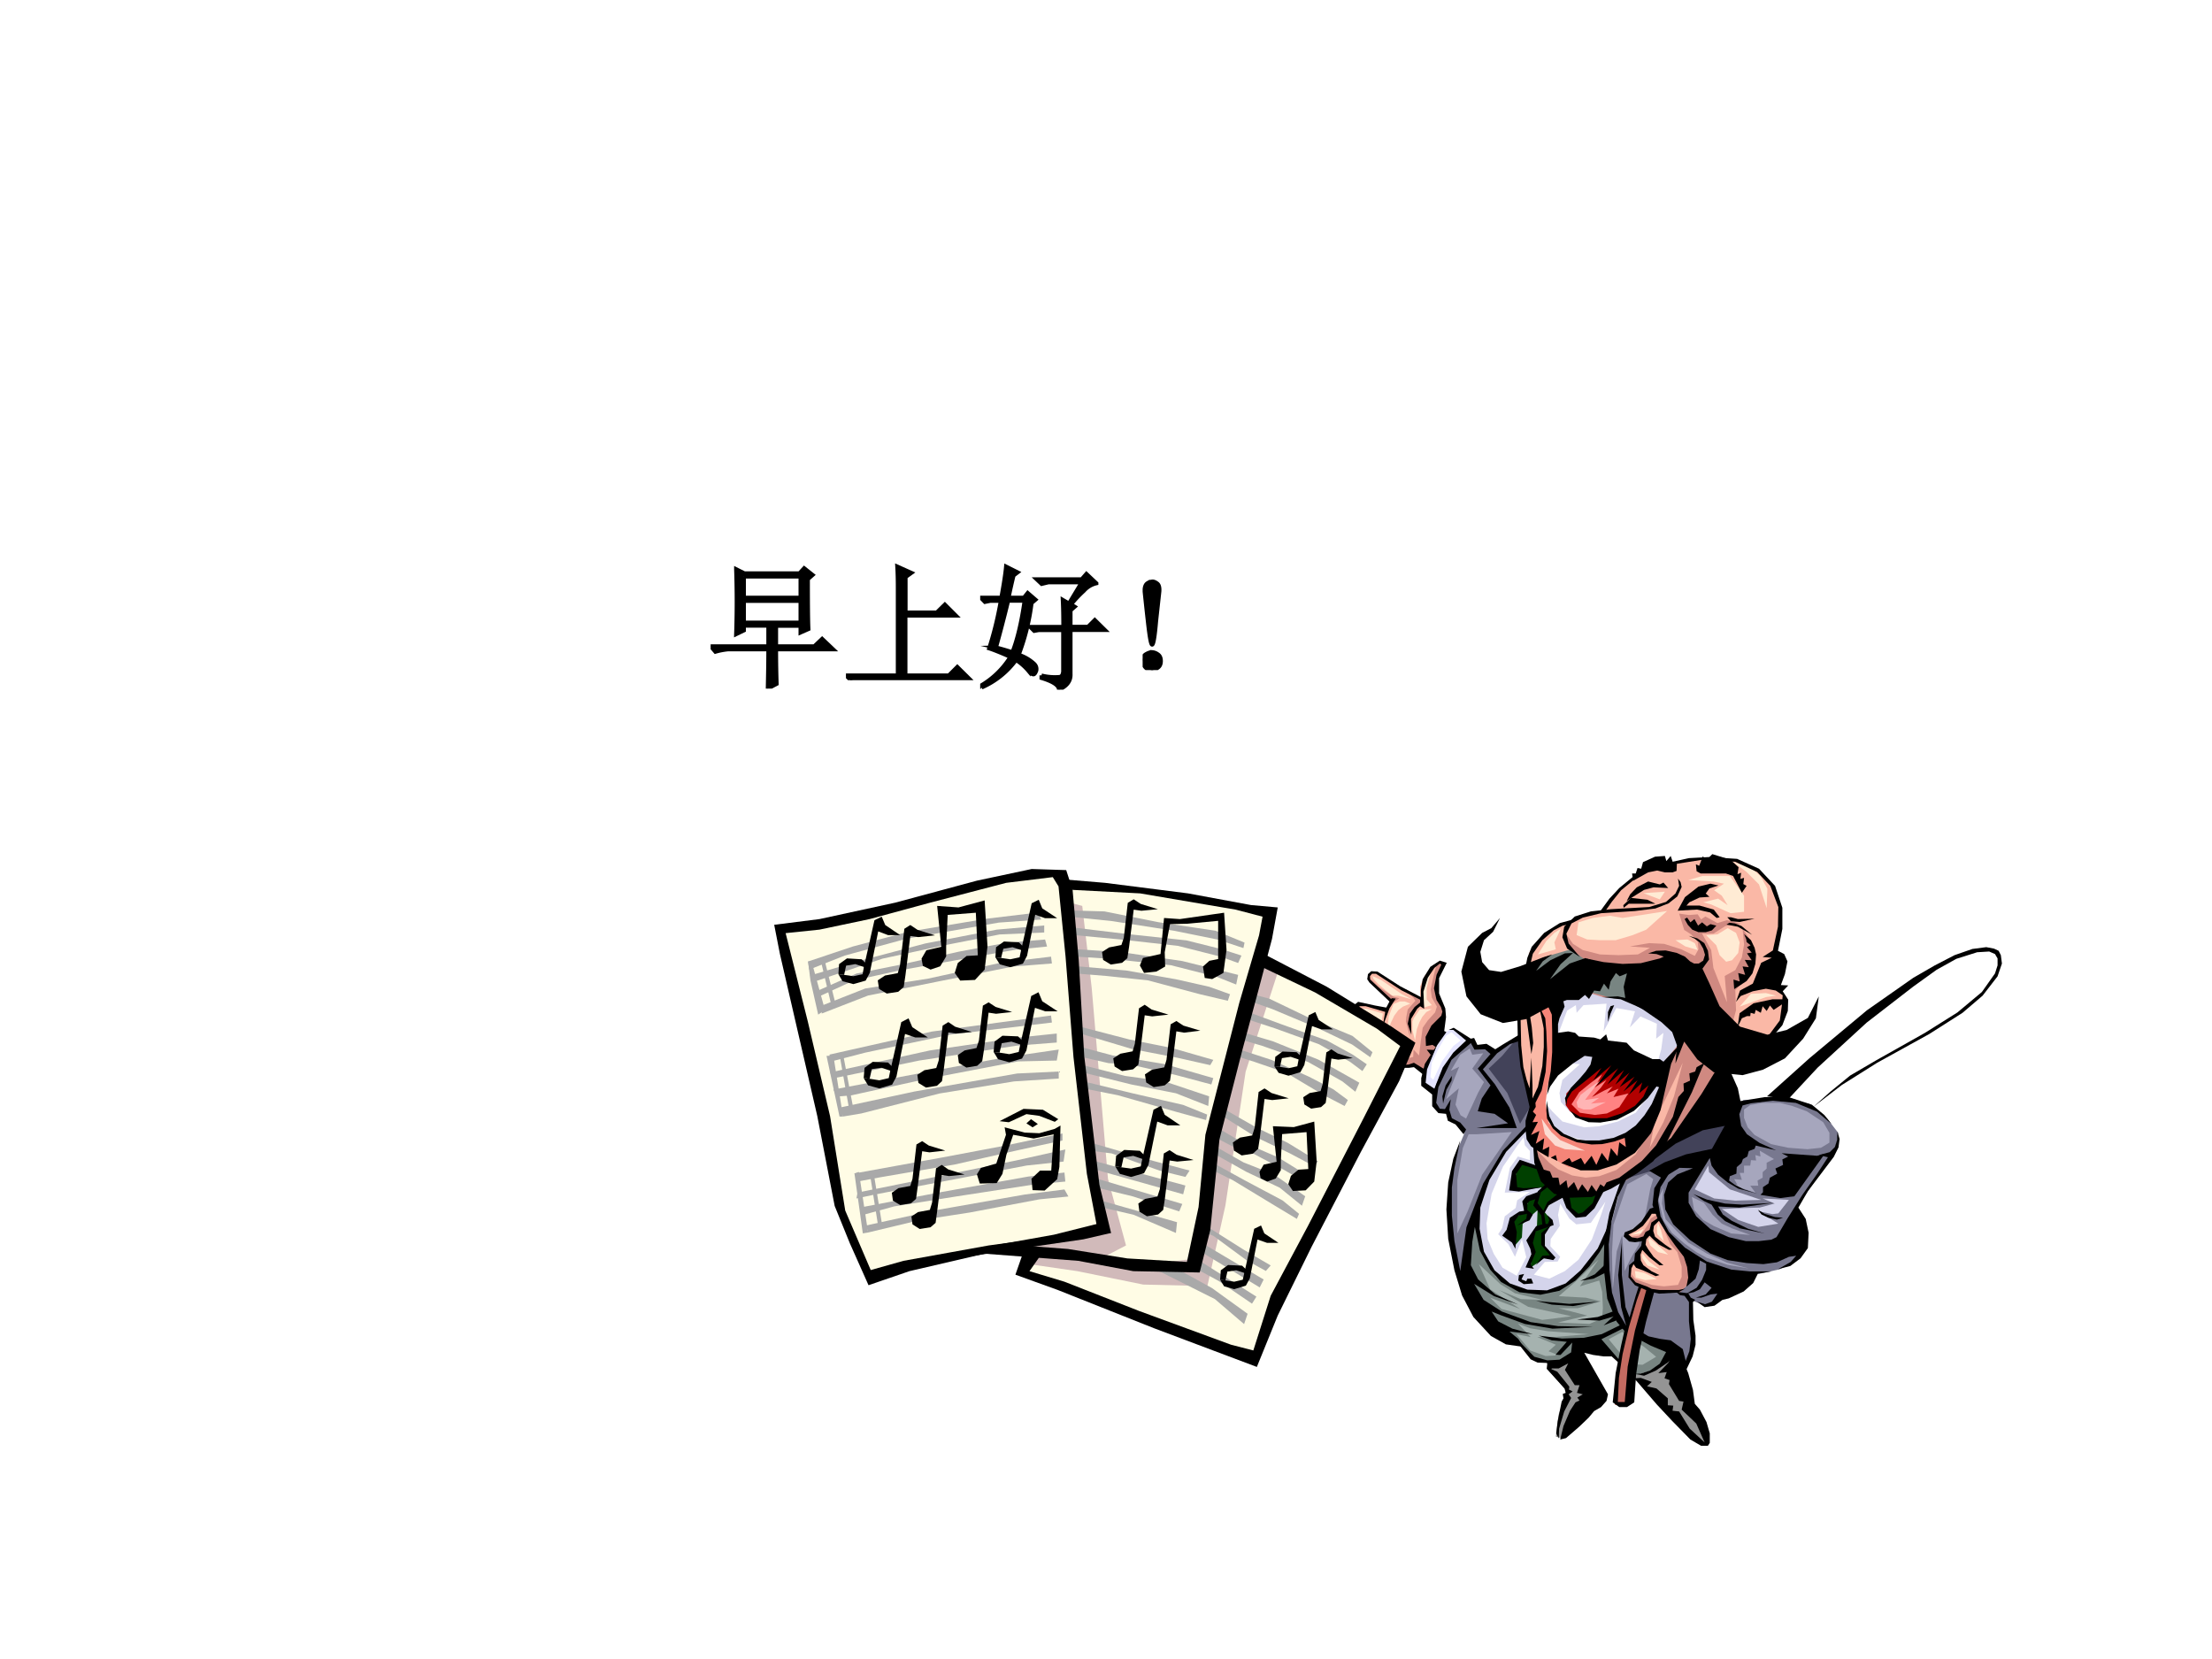<svg xmlns="http://www.w3.org/2000/svg" xmlns:xlink="http://www.w3.org/1999/xlink" width="960" height="720" viewBox="0 0 720 540"><rect x="0" y="0" width="720" height="540" fill="#333333" stroke="none"/><g data-name="Artifact"><clipPath id="a"><path fill-rule="evenodd" d="M0 540h720V0H0Z"/></clipPath><g clip-path="url(#a)"><path fill="#fff" fill-rule="evenodd" d="M0 540h720V0H0Z"/></g></g><g data-name="P"><clipPath id="b"><path fill-rule="evenodd" d="M438 473.52h216.12V276H438Z"/></clipPath><g clip-path="url(#b)"><clipPath id="c"><path fill-rule="evenodd" d="M438 473.52h216.121V276H438Z"/></clipPath><g fill-rule="evenodd" clip-path="url(#c)"><path fill="#e5e5ff" d="m472.934 334.65-2.85 1.54-2.374 3.678-1.78 3.448-1.9 3.558-.356 6.057 3.205 2.849 2.85-7.237 2.136-3.688 2.97-3.088 3.443-2.729-5.344-4.388Z"/><path fill="#eaeaea" d="m510.691 363.376 4.987 3.798-9.143 13.301-3.562-2.375 1.07-5.459 3.68-7.006 2.968-2.26Z"/><path fill="#fff" d="m508.317 366.114 2.374-.48-.238 2.49h3.325l-3.562 2.738-4.274 6.05-.713-3.681-1.662.951 1.781-5.11 2.969-2.958Z"/><path fill="#949494" d="m531.232 448.623 2.967 1.662 17.696 18.52 3.2 1.663-.47-3.443-11.05-26.238-3.799 4.63-4.389 1.781h-3.919l-.236 1.425ZM503.804 445.655l6.293 7.36-2.73 7.243-.95 7.36 1.662.476 5.462-6.412 4.511-9.38-6.768-9.734-7.48 3.087Z"/><path fill="#788582" d="m480.414 396.384 1.663 9.498 3.68 7.005 6.056 5.342 8.786 2.968 6.055-2.255 18.047-19.59 4.63 30.512 14.845 9.26-.83 3.207-5.11 3.561-7.004 2.018-9.736-9.972-8.193 2.612-7.836 3.918-1.425-.95-4.63-.95-5.58-6.292-7.125-4.869-10.448-14.84 2.019-12.94 2.136-7.243Z"/><path fill="#78788f" d="m528.382 431.764-4.038-8.31-1.424-10.33.475-11.398 2.018-9.022 2.969-8.786 19.233-16.384 14.128-5.578 10.689 22.2-8.669 35.735-5.7 4.512-3.319.475-3.92-1.544-.12 7.718.12 7.836-2.729 5.342-2.97-5.342-11.044-4.156-5.7-2.968Z"/><path fill="#a6a6bd" d="m529.688 385.462-4.512 13.178-.475 9.023.237 12.228 1.306-12.584 1.782-5.343.83 11.754 2.02-4.275 2.611-4.392 2.375-11.16 1.306-7.005.949-3.087-2.255-1.662-6.174 3.325Z"/><path fill="#78788f" d="m478.753 338.568-6.888 6.167-4.392 8.196-.594 6.297.95 2.129 3.562.48.119 2.368 3.918 2.38 1.306 2.138-1.9 4.508-3.087 11.875-.356 13.178 3.918 18.52 5.7 7.837-3.562-13.06 2.492-15.434 4.156-12.703 6.412-10.213 6.648-6.057 1.307-7.356-3.088-11.635-1.068-10.444-4.749 2.608-3.205 1.9-2.97-2.02-2.849.36-1.78-2.019Z"/><path fill="#d4d4eb" d="m496.562 367.414-5.462 5.817-3.68 5.226-4.393 7.835-2.732 9.024.832 6.055 2.137 7.598 3.68 6.53 4.394 3.087 4.036 1.662 3.8.475 3.68-.12 3.444-.593 4.036-1.899 4.75-4.275 4.393-5.342 4.511-8.43 4.038-15.67-10.33 4.629-10.448-1.78-5.7-6.53-1.068-6.53-3.918-6.77Z"/><path fill="#fab8a6" d="m548.805 406.832-4.75-4.393-3.329-4.63-2.13-4.275-2.022 2.137-1.9 2.85-5.817 2.968.95 1.188 2.611 1.187 2.969-.95-.475 2.493-1.78 3.087-.476 2.494-1.662.711-.237 2.73.711 2.85 4.869 1.9.712 1.188 9.027-.238 2.49-1.187 2.139-3.087-.48-6.055-1.42-2.968ZM467.829 336.67l2.138-7.837-2.613-6.297v-3.798l3.087-5.107-1.187-.47-2.73.95-2.85 3.558-1.425 3.448v3.438l-3.68-2.019-3.92-1.659-5.816-3.918-1.782-.71-1.543.83-.119 1.66 7.124 6.646-.594 2.019-.83 1.19-8.193-2.02-1.544.95-.356 1.779 1.662 1.78-.712 1.069-.594 1.669 1.781 2.019 4.868 3.078-3.324 1.31-3.087.12-.831.59v1.069l1.187.83 7.836 1.069 3.325 2.498 1.78.47 5.225-.12 3.324 1.67 2.018-3.329 2.494-6.057-.119-2.369Z"/><path fill="#78788f" d="m544.646 379.881-5.1 6.055-1.19 4.156 1.42 7.005 3.8 5.817 7.369 6.055 7.479 3.68 8.779 2.019h5.349l6.77-1.543 4.508-2.375 3.8-6.055-3.56-10.448 12.819-18.995 1.19-4.16.24-2.369-3.57-4.628-5.93-4.867-7.248-1.43h-9.019l-5.11.24-2.369 4.628-10.689 13.297-9.738 3.918Z"/><path fill="#fab8a6" d="M497.63 314.35v-4.157l4.393-5.817 4.63-2.969 5.106-1.899 3.206-1.899 6.768-.6 3.205-5.457 6.056-5.467 5.343-3.079 9.259-2.138 5.579-1.31h5.35l8.068.48 7.48 3.438 3.679 4.158 2.85 3.918 1.07 7.956-1.78 10.925-.47 9.735 3.909 4.148-.71 7.006-3.92 6.527-14.838 7.726-13.538 21.719-8.779 8.67-5.822 4.63-11.753 7.123-5.818.95-7.243-.237-5.58-3.443-3.443-6.768v-4.63l-2.019-2.257-.238-5.338.832-7.486-2.494-8.306-1.662-10.094v-10.445l3.324-15.312Z"/><path fill="#ffebd4" d="m518.408 298.788-4.63 1.43-.594 4.158 3.443 1.419 4.156.24h5.105l5.58-1.66 4.394-1.778 6.764-6.057-14.482 2.248-4.156-.71-5.58.71ZM549.275 305.795l-3.92.24 3.21 2.019 4.04 1.19-.95-2.26-2.38-1.19ZM562.343 302.117l2.73 1.539 1.18 3.088-.47 3.449-2.02 2.368-1.9.48-2.14-2.139-1.07-3.208-3.319-3.318 3.68-.24 3.33-2.02ZM549.515 286.445l4.63-1.31h8.908l4.63 6.417v5.227l-4.39.47-6.299-2.848-2.61-.71 4.87-1.19 3.09 2.14-1.9-3.089-2.5-1.779 3.21-2.139-3.45-.71-8.189-.48ZM534.912 290.723l7.004-.48-1.66 2.499-5.344-2.02ZM568.393 283.716l4.159 4.158 2.49 7.716.24-6.297-2.26-4.158-3.08-2.608-5.939-2.02 4.39 3.21ZM574.802 323.246l-4.86.24-3.69 4.158 8.55-3.089 3.33-.47-3.33-.839Z"/><path fill="#fff" d="m507.367 327.884-1.188 4.867.95 5.098 34.547 9.265 5.11-6.057v-5.107l-18.642-10.915-11.991-2.019-7.006 1.07-1.78 3.798Z"/><path fill="#d4d4eb" d="m507.604 335.48 2.493-6.527 2.85-1.789.237 2.499 2.256-2.499 7.48-.47-.95 9.026 4.156-7.606 6.055 1.07-1.662 5.226 3.443-3.558 5.344 2.369-.24 4.868 2.38-1.9-.72 5.348-1.18 4.268 2.37 1.07 5.34-7.007-6.29-8.546-7.835-5.577-14.96-2.499-6.174-.71-4.63 1.43-1.425 9.015 1.425 3.918.237-1.42Z"/><path fill="#fff" d="m510.572 343.906-6.055 7.366-1.78 7.006 1.542 7.477 6.293 4.627 7.836 1.55 7.243-1.07 5.817-2.139 6.889-7.246 2.85-10.445-4.158 4.278-4.63 4.867-5.58 3.439-7.48 1.189-7.837-2.609-2.138-3.688 2.138-3.438 7.124-6.767 2.375-7.006-10.449-.71v3.319Z"/><path fill="#d4d4eb" d="m505.229 361.717 3.325 3.328 7.124 1.899 4.868-.36 6.055-1.54 5.817-2.848 8.548-11.524-2.02 10.805-8.427 7.486-10.448 2.968-4.156-.6-8.786-2.608-3.087-4.158-.713-5.107 1.9 2.259Z"/><path fill="#d4d4eb" d="m507.842 348.543 3.205-2.379 3.206.24-5.7 5.098-.95 4.278.476 2.968 3.443 3.678-2.138-4.148 2.85-4.397 9.737-9.256-5.344-2.858-6.055 1.669-2.73 5.107Z"/><path fill="#f58578" d="m500.837 328.114 1.424 4.158.593 12.463-1.78 9.855-3.206 5.817-.475 6.887 2.256 4.867 4.63 4.277 6.293 3.443 5.818.713 5.106-.95 6.53-2.968 5.105-5.104 4.75-7.716-11.755 7.006-7.48.95-5.343-.48-4.986-2.37-4.275-3.447-.95-6.527.712-6.057 1.9-7.006 1.188-9.975-1.9-11.155-4.155 3.319Z"/><path fill="#fcdbd2" d="m501.786 364.095 1.068 5.098 3.325 3.688 3.205 1.183 6.53.475-8.072-3.447-2.85-2.609-3.206-4.388Z"/><path fill="#b20000" d="m520.783 346.404-7.48 5.817-3.444 3.679-.237 3.798 1.425 2.019 2.494 1.659 4.511 1.429h5.936l4.513-2.139 3.917-2.728 3.919-3.799 2.02-5.697-16.624-6.536-.95 2.498Z"/><path fill="#ff8282" d="m517.814 352.451-3.8 3.089-2.492 3.918 2.73 2.738 4.87.71 3.917-.48 4.037-2.019 2.968-4.507-4.868 1.189 1.662-2.729-3.8 1.54 1.9-2.26-2.967 1.43-3.8 2.019 2.85-2.969 1.899-2.618-4.037 2.618 2.613-4.397-3.682 2.728Z"/><path fill="#ffb5b5" d="m517.102 354.36-2.612 2.01-1.306 2.378.357 1.66 1.899.719h2.374l4.869-2.379-4.869.48 2.732-1.9-4.631.71 2.256-2.968 2.612-3.328-3.68 2.618Z"/><path fill="#d08981" d="m509.86 304.136 2.137 3.088 3.206 2.02 5.58 1.418 6.055.24 6.293-.24 3.918-2.138-6.53-.47 6.293-1.07 4.864.24 5.58 1.78 4.399 2.138 1.19-2.139-.24-2.488-2.14-2.38-2.26-1.429-1.66-5.337 3.21.47 2.85-.23 1.07 1.66 1.42-.95 3.919 2.139 3.09-.95 4.629 1.19-5.11.71-3.919 2.488h-3.68l2.97 5.347.71 5.817 4.4 11.155-.71-8.546 3.439-1.9 2.14-4.157.71-4.148-.48-5.227 2.97 4.507.24 6.417-2.26 5.817-3.32 3.319.24 6.536-1.55 5.697-3.8 12.344-8.068 15.082-9.259 9.975-8.434 7.238 7.484-13.894 3.44-8.426 2.85-10.924-8.67 18.17 3.33-19.36 5.81-7.116-14.957-12.114-11.516-.95-7.243-2.258 4.393-6.997-7.124-5.817-1.9-2.968v-2.38Z"/><path fill="#ffebd4" d="m505.942 303.656-2.613 2.619-2.73 4.387 5.818-1.659-.475-2.259 2.137-4.507-2.137 1.419Z"/><path fill="#788582" d="m495.493 315.06 7.6-3.678 8.191-2.379 5.58 4.038 14.842 1.31-.238 10.684h-6.055l-9.498-2.499-12.586.71-13.654-3.318 5.818-4.868Z"/><path fill="#d4d4eb" d="m551.655 387.124 6.289 2.968 6.889.712 8.429-.237-10.209-3.443-6.769-5.58-.24-2.137-4.39 7.717Z"/><path fill="#d4d4eb" d="m560.444 393.534 5.339 3.563 6.529 2.256 6.53-1.069-6.53-4.037 4.63.95 1.9-.237 3.439-4.393-8.54-.475 3.91 1.662-4.859 1.306-7.719.238-4.63.236Z"/><path fill="#a6a6bd" d="m563.763 385.7 7.6 2.492-1.66-2.256h2.609l-.24-1.662 1.67-.95v-1.78l1.3-1.188v-1.899l2.38-1.187-4.63-2.73.23 1.898-1.66-.475.24 1.781-1.66-.118-.24 1.78h-2.02v2.375h-1.43l.72 2.256-2.499-.238 1.07 1.9h-1.78ZM571.122 369.433l5.35 2.968 5.579 1.189 6.289.474 4.39-.474 2.739-1.659v-3.208l-2.02-3.448-5.35-3.558-4.868-1.78-3.91-.949h-5.58l-4.039.71-2.02 1.429v2.729l1.19 3.088 2.25 2.489ZM550.705 389.616l3.92 1.9 2.849 3.919 2.97 2.85 3.32 1.542 5.938 2.137-6.179-.475-5.579-2.374-3.56-2.018-2.97-3.325-.71-4.156ZM539.776 390.092l1.67 7.242 2.73 3.918 4.03 3.443 3.919 2.85 3.45 1.898 6.768 2.256 6.88 1.188-7.12-1.9-6.529-2.968-6.059-3.562-3.68-3.68-3.679-3.918-1.19-5.105.48-5.105-1.67 3.443Z"/><path fill="#d08981" d="m499.412 373.59 1.9 8.903 3.917 3.918 5.818 1.781 5.817.713 4.157-.95 8.548-3.918 6.53-5.818 2.847-14.603-6.528 12.11-6.292 5.105-5.58 2.019-4.393.475-4.394-.713-4.63-2.018-2.85-2.137-4.867-4.867Z"/><path fill="#ffebd4" d="m465.573 316.96-1.188 4.627v3.678l1.663 1.9-2.374.719-.831-3.089v-4.158l1.068-2.728 2.137-2.849-.475 1.9ZM446.695 317.669l2.85 1.31 4.155 2.848 2.613 1.779 3.205 1.66-4.393-1.18h-2.018l-2.138-1.79-2.374-2.018-1.544-1.66-.356-.95ZM462.13 328.593l-1.9 2.729-.475 1.19v2.848l.832 3.328.593-3.688.83-2.249.95-1.779 1.307-1.549 1.781-.95-3.918.12ZM443.014 328.234l2.019.12 2.73.83 2.375.719-.594 3.198-1.186-1.779-2.257-1.42-3.087-1.668ZM443.49 332.871l2.018.35 3.206 1.31 1.424 2.258-2.018-.6-3.087-1.309-2.019-.95.475-1.059ZM442.658 341.417l3.68-.95 2.613-1.07-.118 1.54.118 1.19-1.544-.36-2.612.12-1.662.12-.475-.59ZM453.58 326.814l-1.542 4.038-.713 6.767 1.307-4.518 1.187-2.489 1.306-1.779 1.544-1.19 2.374-.949-1.78-.71H455.6l-2.02.83Z"/><path fill="#d08981" d="m442.896 342.366 4.986.12h1.425l.237-2.618 1.544 2.848 2.612 1.79H458.212l1.781-.48.119-2.37 1.78 1.9.594-4.758.594-4.268 1.662-2.378 2.375-2.61.593-1.898-1.662-2.969-.356-2.608.593-2.849.95-3.918.594-1.67.713-.469 1.543.47-2.256 4.748v4.757l2.019 5.457-.713 3.439-.95 7.246-1.78 3.328-1.782 3.439-1.068 2.258-3.206-1.429-5.58.12-4.869-2.729-6.886-1.189-.118-.71Z"/><path fill="#d08981" d="m441.946 327.884.712 1.419 2.968 1.67 3.207 2.608-4.156-1.31-2.375-.12v1.55l1.9 1.539 6.411 3.448-2.255.35-3.563-2.139-3.205-2.369-.594-1.549.831-1.18.594-.719-1.544-1.779v-1.54l1.306-.949 1.544.12-1.781.95ZM446.101 317.08v1.538l2.732 2.61 4.748 3.207 1.9.48-2.493 1.78-2.138 3.797 1.663-4.507-4.868-4.868-2.375-2.499v-1.189l.831-.35ZM457.974 322.896l2.02 1.78.711 1.069-2.493 2.848-.475 2.49-.119 1.428 1.306 4.988-.119-6.057 1.425-2.849 2.969-1.659-.356-2.019-4.869-2.019Z"/><path fill="#ffebd4" d="m532.181 413.718 2.968.594 4.157 2.018-3.8.356-3.088-.83-.237-2.138ZM534.556 409.443l1.662 2.494 4.038 1.306-3.444-2.612-2.256-2.73v1.542ZM536.574 403.745l.594 1.662 2.488 2.137 3.33.831-3.09-2.85-3.084-2.611-.238.831ZM539.306 399.708l.12 2.018 2.13 2.256-.95-3.68-.95-2.256-.35 1.662ZM535.031 399.946l-4.155 2.018 3.205-.475.95-1.543Z"/><path fill="#d08981" d="m541.556 400.064 2.14 4.987 2.26 2.493 1.42 4.749v3.324l-1.18 2.612-4.64.476-3.913-.476-3.087-1.068-2.257-.831-1.305-1.662.119-2.73-1.07 3.68 2.138 2.611 2.85.713 2.85 1.425 9.024.237 2.49-2.493 1.55-5.343-3.21-6.411-6.179-6.293ZM530.519 402.677l2.968-.475 1.662-1.662 1.425-2.256.713-1.662 2.14-1.306.23 1.306-2.014 3.68-2.137 2.969-2.85.355-2.018-.119-.12-.83Z"/><path fill="#a6a6bd" d="m475.309 343.316-3.087 5.227 2.731-1.31-4.274 10.566 4.155-3.559-1.069 5.338 1.663 3.448 1.78 1.07 3.92-8.436 1.899-3.439-3.8-4.397 3.562-4.988-3.562.48-.83-2.02-3.088 2.02ZM480.77 369.193l11.28-.71-9.617 13.892-4.75 11.991-3.324 7.123v-17.334l1.78-10.447 1.9-4.515h2.731Z"/><path fill="#fff" d="m493.832 372.99-4.632 6.772-3.68 8.786-1.662 9.617.356 5.106 2.019 4.867 2.85 4.512 4.63 2.611 3.086-6.054-1.425-5.818-2.255 5.699-2.137-4.155-3.325-3.207 1.306-2.018.831-3.799 3.563-2.73.475-2.494 4.155-2.73-8.193.237 1.663-8.073 2.612-3.68 3.918 1.187v-2.968l-1.663-1.897-.356-2.619-2.136 2.849ZM507.842 391.754l-.713 3.68.594 3.562-2.969 4.275-.118 2.373 3.206 3.444-.832 1.543-4.156.119-3.561 4.155 4.986 1.306 5.105-2.493 4.394-3.68 4.393-6.65 3.087-8.31 1.306-3.917-4.75 6.885-4.748.475-2.257-1.9-2.967-4.867Z"/><path fill="#004000" d="m493.594 381.188-.831 4.867.83 1.188 8.311-.713-1.305 2.256-3.206 2.018-.83 3.443-4.275 2.612-.95 5.343 1.544 3.442 2.492-2.85.238-4.392 2.968-2.849 1.9-1.662-.237 6.055-2.02 3.325.832 4.273-1.068 5.224 4.75-3.325 3.086.12-3.562-4.512.593-3.562 2.375-4.036-2.612-3.087 2.85-3.799 2.85-1.425 4.036 6.174 1.9.474 3.68-2.137 2.138-5.223-9.737.118-6.767-4.036-3.324-4.867-5.462-1.07-1.187 2.613Z"/><path fill="#a5b2af" d="m481.364 411.462 7.005 6.53 4.75 2.968 8.904 2.138-7.005-.238-7.124-2.969 9.5 5.461 14.128 3.088-9.499 1.187-13.298-3.562-3.68-3.68 9.736 3.68-9.736-6.41-3.68-8.193Z"/><path fill="#a5b2af" d="m507.367 421.91 8.786.475 4.868 1.187-7.48 2.256h-6.174l9.26 2.374-9.498 2.256 10.21.475 4.157-1.78.237-3.444-.237-5.224-.95-3.68-6.293 1.9 6.055-8.668-7.599 7.242-5.342 4.631ZM494.069 430.815l4.036 1.543 5.7.95 13.297.949-11.635.95h-5.105l6.055 2.493-2.375 2.137 3.325 1.306-4.275.237-4.987-1.78-4.511-5.343 4.63.95-4.155-4.392ZM523.633 435.919l6.649 8.074 4.392.237 4.392-2.612-3.917-3.205-7.123-4.868-4.393 2.374Z"/><path fill="#c46b61" d="m530.519 455.39 1.424-14.603 5.106-20.896-3.562-1.424-5.936 20.895-2.138 15.316.238 2.611 3.68.12 1.188-2.019Z"/><path fill="#424259" d="m484.57 347.824 6.055 7.956 4.156 9.975 3.918-6.527-3.443-11.874-1.424-9.505-4.869 5.817-4.393 4.158ZM528.619 383.8l14.007-4.155 13.898-3.682 6.05-10.208-3.92-3.559-15.788 9.735-8.667 7.476-5.58 4.392Z"/><path d="m546.196 285.975.35 2.369-1.19 2.498-3.08 2.73-5.464 1.658-12.468.71-6.53.72-5.223 1.659-3.444 3.328-.593 3.438 1.543 3.678 4.156 2.729-3.68-4.388-.714-3.208 1.663-3.318 3.68-1.9 5.937-1.429 11.042-.71 6.646-.829 4.279-1.67 2.85-2.248 1.42-3.088-.35-1.55-.83-1.18ZM516.272 311.972l5.699 1.19 6.173.589 5.937-.24 6.175-1.54 1.3-.589-2.37-.84-2.73-.23 2.61-.829 3.09-.12 3.68.83 2.61 1.19 1.659 1.538 1.31.71h1.54l1.43-.95.59-1.899-.59-2.019-1.19-2.019-1.54-1.179-2.02-.96 2.85.84 2.26 1.54 1.18 2.498.36 2.849-2.14 2.968 2.14 4.508 3.439 7.716 6.649 6.647 8.909 2.618 6.289-1.549 6.889-3.918 3.56-7.006-.95 7.126-4.15 6.647-5.94 6.416-7.128 3.678-6.65 1.78-9.378-.95-5.34-4.158-4.279-5.817-2.85 7.126.48-5.937-1.54-4.277-3.449-3.199-6.053-4.158-5.7-3.328-.592-4.038 1.068-4.388-2.375.95-2.968-2.609-3.562-1.07-4.392-2.138ZM549.155 298.679l1.07 1.539 1.31-1.07 1.19 2.14 1.3-1.07 1.55 1.31 1.18-.72 1.899.48-1.42 1.538-2.02.6h-2.37l-2.02-.83-1.429-1.549-1.07-1.899.83-.47ZM559.374 288.224l-2.97.95-1.19 1.668 1.19 1.07-3.21.23-3.319 1.549-.95 1.07h4.27l4.629 1.299 1.9 2.499-.95.23-2.13-1.78-4.28-.95-6.288.36 2.37-4.397 4.399-3.438 3.91-.95 2.619.59ZM552.245 283.596l-.24-2.259 1.07.48 1.19-3.088 1.19 1.189 1.899-1.899 5.82 1.78 2.729 2.488-.36 2.259 1.19-.47-.24 2.009 1.19-.35-.24 2.019 1.07.59-1.54 2.259-2.85-5.468-2.38-.83h-8.188l-1.31-.709ZM562.223 298.559l1.18 1.299 2.85.24 4.87-1.07-5.46.12-2.26-.59h-1.18ZM561.983 300.927l3.68.72 4.63 2.609-3.44-2.849-2.14-.83-1.78-.24-.95.59Z"/><path d="m567.683 304.016 2.26 2.019 1.18 2.489.48 2.138-.24 3.089-.95 3.088-1.9 2.49-4.04 2.618-.23-3.089 2.01.59-.47-2.729 2.26.59-.84-2.729 2.02.24-1.3-2.378 2.25.12-1.54-2.25 1.54-.24-1.54-1.778 1.19-.6-1.31-1.07-.12-.949-.71-1.66ZM545.716 283.476l-1.31.48h-2.49l-2.49-.6-2.97.6-4.869 2.729-.355-2.38h1.186l.594-1.778 1.187.24.594-2.14 3.914-1.778 3.21-.24.479 1.659 1.42-1.66.71 2.14h1.31l-.12 2.728ZM538.827 294.16l-2.61-1.299-5.341-.6-2.494 2.38.119.83 1.662-1.31h8.664Z"/><path d="m531.35 292.022 3.799-2.369 3.088-.83 4.749.23-1.54-1.779-1.19.6-3.8-.95-3.682 1.9-2.136 2.248-1.187 2.26 1.899-1.31ZM532.893 285.495l-5.224 4.278-2.968 3.678-2.256 3.209-1.781.23 3.206-4.388 3.206-3.449 4.748-3.918 1.07.36ZM543.816 280.628l5.94-1.31 6.528-.35 9.139.59 7.129 3.209 5.22 5.577 2.379 7.126v6.887l-1.43 7.126 2.02 1.06 1.07 2.378-.83 4.158-1.31 3.558 2.38.12-1.78 1.9 1.78 2.728-.12 3.678-1.78 4.638-5.47 6.407-.47-1.07 5.11-6.886.71-5.218-2.73 1.78-1.19-1.43-1.07 1.78-1.3-1.54-.6 2.139-1.659-.95-.36 1.3-1.3-.35-.12 1.07h-1.07l-1.66.709-1.43 2.968.71-4.627 4.52-3.209 6.17-1.309h3.209l.12-1.3-2.26-1.548-3.21-.59-4.269.83-3.92 1.539-1.539 1.899 1.3-3.678 4.16-2.25 2.729-6.776 3.44-1.66-2.96-.239 3.32-2.129 1.66-7.716.12-6.417-2.61-6.886-4.28-4.508-7.119-3.328-11.158-.59-9.03 1.42-.83-.71ZM526.126 316.48l-1.9 2.968-.593 2.729-1.544-2.01-1.306 2.49-1.9-.24-1.662 2.728-1.306-1.3-2.018 1.66h-3.919l-4.63 1.66-8.43 4.517-7.718 1.3-7.242-2.85-4.63-5.816-1.663-8.066 2.138-8.076 4.63-4.518 2.969-1.54 2.848-3.328-2.255 4.518-2.968 2.729-1.188 3.798.594 3.328 2.256 2.609 3.918.59 6.292-1.9 7.362-2.848 2.968-.95-3.087 2.26-2.137 3.088 4.631-3.449 4.748-2.248 2.613-.12-4.037 3.678-3.443 4.867 6.411-5.107 5.106-1.78 4.63 1.66 3.8.72 1.662 2.249Z"/><path d="m512.116 299.268-4.393 1.19-5.106 3.198-4.037 4.518-1.425 3.558-1.306 6.537 1.781-2.26 1.307-5.576 3.086-4.398 3.68-3.209 2.97-1.539 2.255-.48.594-.59.594-.949ZM508.792 325.625l.474 2.019-1.662 3.798-.475 1.899v2.849l3.324-.47 2.256.47 1.188 1.189 4.986.36 2.019.59 1.9-1.66.593 2.02 6.056.709 2.373 2.489 6.057 2.848h2.375l1.19.84 5.34-5.587-2.85 6.296-3.44 15.073-3.09 7.486-5.225 6.409-6.055 3.799-6.055 1.899h-5.581l-6.292-2.375 2.611-1.662.832 1.425 2.968-1.425 1.188 2.138 2.255-2.85 1.544 2.968 1.78-3.917 2.019 2.73.95-4.274 2.137 2.612.594-4.509 2.137 1.54-.356-2.969-3.444 1.19-3.917.83-3.444.12-4.75-.71-5.223-2.14-2.612-2.378-1.9-3.199-.238-2.618.12-3.199.83 4.978 1.663 3.328 3.087 2.489 4.274 1.789 2.73.35h4.513l4.63-.83 3.918-1.659 3.324-2.379 2.85-3.318 2.375-3.688 2.373-5.457-.83-.24-2.85 3.798-4.512 4.158-5.46 2.848-5.462.95-3.8-.12-4.274-1.54-1.662-2.138 3.087 1.899 3.68.48h5.106l5.105-1.67 4.037-2.368 2.731-2.969 1.662-3.678-3.087 2.609 1.07-3.559-4.394 4.028 2.85-4.747-4.631 3.688 3.68-4.868-4.868 3.439 3.207-4.748-4.632 3.918 2.85-4.748-5.461 4.748 3.561-5.347-7.005 5.707 4.75-6.657-5.937 4.988 2.73-4.158-5.698 4.637-3.918 3.089-1.544 2.489-.238 2.019-.475-2.38 1.9-3.318 2.73-2.848 2.139-2.499 1.543-2.249.593-2.498-2.492-.36-3.8 2.498-4.868 3.918-2.612 3.679-.95 2.608.475-4.028.712-3.688.475-6.167v-6.646l-.119-5.587-1.662-3.679 2.137-3.088 3.207 2.139Z"/><path d="m501.074 327.764 1.9 3.678.355 4.278.238 6.407-.475 6.766-1.306 6.057-2.018 4.038.119 1.3-.95 1.549 1.068 1.069-1.187 2.369 1.78-.12-2.255 4.278 2.73-1.31-1.186 4.158 2.73-1.779-.475 3.8 2.137-1.071-.237 3.445-3.443-2.018-2.256-1.547-1.425-2.249-.356-3.088v-2.969l1.306-4.518-1.662-7.356-1.307-5.697-.83-7.956-.237-10.805 1.067 1.07.238 10.684.712 7.127 1.07 4.148.949 2.738.594-9.975.356 9.026v4.268l1.78-3.798 1.425-6.767.475-6.177v-6.047l-1.186-5.707-.238-1.3ZM525.413 327.164l-1.187 2.739-.831 2.728v-3.208l.831-1.9 1.187-.359Z"/><path d="m554.854 345.925-2.61 1.429-.47 1.42-1.899.599.23 2.369-2.13.95.12 2.378-1.79 2.019-1.78 6.407-5.459 9.265-4.629 5.102-7.36 5.462-4.157 1.543-.831 1.424-1.187-.83-1.306 2.374-1.544-2.137-1.188 2.255-1.9-2.492-1.305 2.137-1.306-2.85-2.019 2.019-.475-2.613-2.136 1.662-.475-2.492h-1.9l-.83-2.018-2.02-.594-1.78-4.037-.831-4.155-.95-1.31.475 7.246 2.137 6.055 4.274 4.036 5.224 1.306 7.124-.238 6.292-2.73 8.43-4.987 5.224-3.917 4.389-6.17 8.199-16.272 3.2-7.716.95-1.9Z"/><path d="m558.654 348.183-4.86 7.956-9.858 14.243-3.33 2.729-2.61 4.633 7.36-5.463 8.908-4.388 8.31-1.669 4.159-6.766-1.07-5.218-2.85-6.416-4.16.36ZM497.987 330.492l.593 3.798.475 5.228-.593 3.558-1.782-13.173 1.307.59ZM521.496 324.555l6.055.71 7.361 3.208-4.393-3.328-3.918-.83-5.105.24ZM470.085 335.6l.594-4.518-.238-2.848-2.018-4.868v-4.987l2.493-4.988-2.256-.71-3.087 2.02-2.493 4.037-.594 3.559v2.258l-6.767-3.558-7.361-4.747-2.02-.12-1.068.95-.237 1.658.712 1.07 6.53 6.177-1.187 2.249-1.069 6.056 2.256-6.056 2.019-3.199-1.187-.12-.357.23-6.767-6.287-.12-1.07.713-.829h1.306l8.193 5.338 6.174 3.088v.95l-1.781 1.429-1.544 2.139-.712 3.318 1.187 3.568-.119-5.107 2.019-3.329.95-.83 1.306.83-.237-5.577 1.424-4.507 2.137-3.209 1.78-1.43.476.36-1.543 3.32-.832 4.397.832 3.798 1.425 2.259.475 1.539-.357 1.31-3.206 3.208-1.9 3.678.12 2.968 2.136-.36 1.07.71 3.443-4.867-.713-.35Z"/><path d="m451.444 328.004-3.918-.72-5.461-1.19-1.663 1.31.238 2.379 1.425 1.42-.832.719-.474 1.539.95 1.779 5.698 3.558-2.73.96-3.681.11-.594 1.549.12 1.07 1.661.829 5.7.83 1.542.59 2.732 1.788 1.78.71 2.019.35h2.612l1.662-.23 3.088 2.489.593-1.66-3.681-2.258-1.78.6-2.02.11-1.9-.35-2.017-.83-1.425-1.31-1.663-.83-1.899-.239-5.343-.59-.95-.72v-.829l.832-.35 2.968-.12 2.493-.83 1.425-.839-6.055-3.678-1.069-1.54.119-.949.712-.95 2.85.83-4.037-2.968v-1.43l1.187-.59h1.9l6.886 2.02v-1.54ZM466.998 341.767l-2.613-.11 1.663 2.129.95-2.02Z"/><path d="m494.306 336.9-5.343 3.208-2.256 1.429-2.85-1.78-2.968.35-1.069-2.258-1.067.24-5.58-3.559-1.663.71h1.543l4.156 3.448-4.156 3.918-3.443 4.868-2.73 6.886-2.85-1.909.474-4.387 3.325-8.076-4.036 6.296-1.188 4.628v2.499l3.562 2.848v3.798l2.018 2.25 2.494.24.594 2.258 2.492 1.19 2.613 3.198.83-1.54-1.899-2.258-2.73-1.42-.832-2.738.475-3.438-1.9 3.208-1.662-.12-1.187-1.899.712-5.107 4.274-8.906 6.294-5.457 1.186 2.139 3.444-.12 1.78 1.539-4.155 4.748 4.156 5.467-2.85 4.268-1.306 4.158 5.462.83 4.393 3.088-10.21 1.539h13.06l-2.375-6.647-4.75-7.596-3.918-4.867 4.631-5.228 4.156-2.968 2.85-.95V336.9Z"/><path d="m472.578 350.202-2.018 3.089-1.068 3.558.237 2.379 1.069-4.518 1.661-2.968.12-1.54ZM475.309 371.212l-1.9 9.025-.83 6.293v9.141l.83 8.311 1.9 9.736 2.019-14.248 5.461-14.246 6.411-10.685 8.074-8.545-.237 1.9-6.768 7-5.461 9.143-2.969 9.023-.237 6.886 1.425 7.48 3.443 6.054 4.987 4.274 5.698 2.02 6.412.236 6.055-2.256 4.868-4.274 5.581-7.123 4.155-9.023-.356 4.75-3.206 5.46-3.325 4.63-4.511 4.63-5.224 3.325-6.174 1.306-6.887-.831-5.936-3.325-3.562-4.036-3.325-6.173-1.662-7.717-.83 4.867-.475 7.598 2.374 4.63 5.58 4.868 7.48 3.325-7.835-2.73-6.532-4.038 3.088 5.225 5.936 3.799 9.38 3.442 8.905 1.306 11.398.238-13.179.594-9.024-1.544-7.836-2.85-2.968-1.186 2.137 3.205 4.63 2.375 6.65 1.78-7.6-.83 2.85 2.373 1.662 2.613-5.699-.832-4.867-2.73-5.7-6.174-3.68-7.005-2.494-8.192-2.018-10.21-.593-9.617.593-8.785 1.662-7.717 2.256-5.94Z"/><path d="m520.189 423.69-9.38.713-10.804-.95 5.105 1.188 6.887.475 8.192-1.426ZM529.807 382.85l-3.206 6.649-2.019 7.954-.95 7.598.238 8.31.831 7.362 2.018 6.41 3.088 5.225-.475 1.543-3.088-3.68-3.086-7.48-1.187-10.33.237-8.904 1.662-8.666 3.799-10.804 2.138-1.187Z"/><path d="m525.77 427.965-3.8 3.442 4.868-1.899-1.069-1.543Z"/><path d="m524.938 426.897-4.867 1.78-6.768.831 7.36.356 5.581-1.662-1.306-1.305ZM538.597 392.94l-1.548.477-2.73 4.154-2.85 2.493-2.612 1.069-.356 1.306 1.78 1.662 1.9.238 1.781-.238.95-.237v-1.425l-1.9.594-1.78-.238-1.188-.95 2.374-1.187 2.375-1.662 2.019-2.612.83-1.306h1.664l-.71-2.137ZM496.087 414.668l-1.663.356-.237 1.78 1.781 1.188 3.087-.238-.593-1.543h-1.307l-.356.832-1.543-.594.356-.832.475-.95Z"/><path d="m540.016 397.334-1.66 1.662-.24 1.662.59 1.9 3.33 2.612 2.26 1.543-1.07.119-3.33-1.781-2.015-1.9-.95-.949-1.07 1.187-.237 1.78.832 1.426 1.78 2.493 3.21 2.73h-1.31l-3.324-2.611-2.256-2.375-.594 1.543.12 1.9.83 1.543 2.73 2.018 2.494 1.188-1.19.356-3.915-1.78-2.494-.95-.83-1.188-.713 1.425-.237 2.611 1.661 1.9 3.8 1.425 1.425.712 2.613.356h6.17l2.14-.475-2.37 1.307-6.18.356-3.204-.712-4.63-2.02-2.138-2.61.238-3.919 1.661-1.424.238-2.375 1.306-1.543.712-.95.357-2.374 1.068-2.137 1.307-.713.593-2.375 2.612-1.78-.12 1.187ZM596.179 365.874l-4.75-4.037-6.889-2.849-7.479-.71-7.119.83-2.74.71-1.06 2.848.59 3.798 1.9 2.729 4.16 2.848 5.34 2.38-6.65-1.54-.36 1.064-1.9.713-.47 1.78-1.43.832-.47 1.305-1.549 1.306-.11 2.137-2.14.832-.24 1.424 1.78 1.307 2.97 1.543 4.39 1.424-6.17-1.662-3.44-2.018-3.09-2.493-2.139-2.968-.59-2.494-6.889 11.28v3.324l2.49 4.392 4.63 4.155 5.938 2.613 5.58 1.305h4.159l4.15-.475 1.67-.83 3.559-6.055 4.87-7.717 4.748-6.768 3.56-5.461-2.97-.713 3.56-.95 1.67-1.662.71-2.26.12-2.728.71 2.379-.36 2.729-1.54 3.086-8.43 11.16-3.089 5.343 2.38 3.68.95 4.512-.24 4.986-2.38 3.324-3.32 2.494-4.039 1.069 4.16-2.375 1.78-2.018-2.38.356-3.91 1.78-4.4.594-5.458-.356-6.17-.95-5.589-2.137-6.649-4.393-5.46-5.105-2.609-4.868-.36-4.748 1.31-4.037 2.97-2.612 5.099-2.019-4.39-.118-5.579 3.443-4.274-2.493 4.984-2.73 7.01-2.612 8.428-1.782 8.549-15.437 8.669-1.42h7.719l7.599 2.49 4.03 3.328 2.379 2.968Z"/><path d="m579.911 375.37 11.518.831 2.49-.593-9.849 13.772-4.639.593-6.41-1.068.83-.832v-1.662l1.78-1.187.48-1.9 2.37-1.306-.59-1.662 2.49-1.187-.23-1.78 1.9-.95-2.14-1.07ZM551.175 388.667l4.4 1.781 5.928 1.306 5.47.356 10.328-.593-11.158 1.543-6.89-.356 1.54 2.612 2.85 2.018 5.35 2.612 5.339 1.543-7.96-1.662-4.869-2.374-2.37-2.137-2.019-3.206-2.49-1.187-3.45-2.256Z"/><path d="m572.192 393.772 2.14 1.306 3.44 1.07 2.609.236-2.01.594-2.74-.594-2.25-1.068-1.189-1.544ZM543.346 381.9l-2.85 4.511-.84 4.512.84 4.986 2.73 5.106 5.22 5.104 7.128 4.512 7.95 2.612 6.058.593h7l-4.39.713-1.54 3.086-3.09 2.732-4.869 2.255-2.02.476-2.61 1.899-3.209.474-2.49-1.78 2.61.83 2.26-.83 1.78-2.612-2.14.237-3.08 1.069h-1.79l3.21-1.069 1.9-2.136-2.26-1.782-1.54 2.256-2.02.95-2.369.475 3.32-1.9 1.78-2.612 1.31-3.206v-2.018l-2.02-1.068-.36 2.85-1.06 3.086-2.97 2.612.59-2.968-.36-3.443-1.06-3.324-2.74-3.563-2.609-3.68-3.32-5.46-1.545-4.156.596-5.461 2.73-4.393 2.139-.476ZM527.907 404.457v10.567l1.187 10.447 1.307 3.325 2.017-7.005 1.07-3.324.83.475-1.544 4.273-2.611 8.905-2.02 8.667-1.186 7.717-.356 7.836h2.256l.95-11.516 2.374-11.755 3.8-13.534 2.496.832-2.734 9.972-2.019 9.023-1.187 8.073-.594 9.024-2.374 1.543h-2.493l-2.138-1.543.95-9.499 1.781-9.022 1.544-6.768-1.544-5.699-.95-10.447 1.188-10.567Z"/><path d="m533.012 435.682 4.394 2.374 4.87 2.019 4.27 2.612 2.26 3.324 2.139-4.512.95-3.799v-2.968l-.72-5.105-.12-5.818.72-.711-1.43-.713-.83-1.425-3.92-.475 1.19 1.068 1.54.238 1.43 2.018v6.293l.59 5.698-.47 4.037-1.19 3.087-.95-3.8-3.92-2.848-3.439-.476-3.802-.83-2.968-1.782-.594 2.494ZM500.837 434.732l7.598.95 7.124-.238 5.818-1.187 6.53-3.205.95 1.068-7.6 3.799 5.937 6.887-.118.95-2.494-2.257h-2.73l-3.325-.475-2.85-.712 7.718 13.535-.475 2.137-1.781 2.018-2.256 1.306-1.78 2.137-2.97 2.85-4.392 3.799-1.9.474 1.069-4.392 2.137-4.987 1.781-2.73 1.306-.594-.712-.95 1.78-1.068-1.9-.475.832-2.494h-1.543l-3.207-4.986 1.07-2.137-3.087 1.662h-3.088l-.712-1.78-3.087-.12-2.256-1.068-4.037-5.105-.237-1.306 5.462 5.58 4.274 1.188 3.918-.238 3.8-2.375.355-3.206-3.8 4.037h-1.661l3.68-4.273-4.868-.475-4.273-1.544Z"/><path d="m503.686 443.4-.238 2.136 5.818 6.41.356 1.426-.95.356.238 1.424-.593 1.069-1.307 6.412-.475 3.917.832 1.662.118-3.205 1.662-5.58 2.256-4.393-.83-1.187 1.305-.95-1.187-.594.118-.95-3.917-4.867-1.9-.83.356-1.307-1.662-.95ZM531.943 448.623l7.363 8.548 4.99 5.343 5.929 6.054 3.45 2.019h2.25l.6-.95v-3.087l-1.07-3.68-2.14-4.037-1.66-1.9-.6-4.511-1.54-5.462-1.66-4.036-3.21-3.087-1.54 3.68-3.329 3.443 2.73-.355-.71 2.018 1.66.593-.23 1.307 3.32 5.46 1.43.238-.6 2.612 4.749 4.511 2.73 6.174-4.86-4.511-3.45-5.58-2.14-.238.24-1.662-1.779-.119v-2.256l-3.68-3.205-3.087-.713 1.544-1.424-3.562-1.306-2.138.119Z"/><path d="m542.506 439.718-2.25 4.156-3.207 2.256-2.968.95-1.9.118 2.968.594 3.797-1.662 4.04-2.73 3.09-3.444-3.57-.238ZM522.445 411.58l-3.324 3.207-4.75 2.137 4.275-.713 4.037-2.018-.238-2.613ZM500.48 379.526l-5.818-2.02-2.493 3.682-.95 6.292 3.205.356 7.48-1.425-6.055.357-2.017-.357-.357-4.274 2.018-2.968 5.58 1.662-.593-1.305ZM503.092 385.462l-2.493 2.255-1.544 4.63 2.612 3.206.356 2.968-2.018.594-3.206 4.63 1.306 2.73.357 1.782-1.9 4.274 2.73.475-1.068-1.426 1.663-4.036-.95-2.968.95-3.8 5.817-2.017-.356-1.662-1.662-1.544.593 1.663-.475 1.186h-.712l-.475-3.324 1.425-2.73 6.53-3.562-2.968-.594-3.918 3.087-1.307 2.85-1.9-2.494 1.07-3.562 3.087-2.374-1.544-.237Z"/><path d="m504.992 398.521-2.138 3.324v3.68l3.444 3.8-.713.831-3.206-.594-2.492 2.256 2.136-3.086 2.494-.12-2.85-3.442v-3.8l3.325-2.849ZM500.124 390.21l-2.256.713-.713.831v2.137l1.782 1.425-1.069 1.9-4.036 1.662 2.967-2.138.238-1.662-2.73.593-1.425 2.02.83 3.324-.474 5.46-1.07-2.018-3.205-2.255 1.425-1.9 1.069-3.918 3.086-2.018 1.544-.238-.594-3.086 1.306-1.662 3.919-1.426-.594 2.256ZM508.317 389.142l1.542 4.037 3.088 3.205 3.206-.356 2.85-2.73 3.205-5.936-2.73 1.186-1.07 3.087-3.205 2.968-1.425.475-2.256-1.9-.95-5.342-2.255 1.306ZM504.754 376.795l1.663-.832.475 1.9-2.138-1.068ZM575.162 356.85l13.888-12.465 18.647-15.552 15.078-10.564 7-4.038 6.418-3.329 5.81-2.019 4.52-.59 2.489.47 1.54.72.72 1.42.35 2.728-1.42 4.158-4.87 6.297-6.529 5.577-10.808 6.886-16.978 9.376-11.519 7.246-9.258 7.116 5.579-4.977 6.409-5.228 8.319-4.867 16.028-9.025 10.568-6.647 7.95-6.647 4.279-6.057.83-2.608v-2.26l-.83-1.428-1.9-.83-3.92.24-6.769 2.139-6.409 3.558-7.599 5.467-15.198 11.754-15.908 14.603-9.618 10.325-6.89-.95Z"/><path fill="#fff" d="m472.46 335.95-1.781 1.189-2.612 4.518-2.019 4.268-.475 4.627.95.95 2.85-6.047 3.68-4.988 2.375-1.779-2.969-2.738Z"/></g></g></g><g data-name="P"><clipPath id="d"><path fill-rule="evenodd" d="M252 446.4h210V282H252Z"/></clipPath><g clip-path="url(#d)"><clipPath id="e"><path fill-rule="evenodd" d="M252 446.4h209.997V282.002H252Z"/></clipPath><g fill-rule="evenodd" clip-path="url(#e)"><path fill="#fffce5" d="m255.15 302.521 16.819-2.357 42.94-11.51 17.321-3.645 10.454-1.077 3.936 3.434h13.096l20.974 3.933 32.493 6.79-2.865 13.868 21.473 10.795 25.981 17.52-36.218 69.2-7.3 17.8-6.295 14.942-74.94-27.238 3.364-6.291-10.165-2.36-25.692 4.218-16.533 4.933-11.022-21.733-12.525-65.271-5.297-25.95Z"/><path fill="#d1baba" d="m332.664 406.111 4.29 1.573-2.004 3.79 15.75 2.286 21.396 4.362 20.901.5 5.868-26.237 6.584-43.538 10.454-32.313-5.874-4.86-16.243 62.907-5.152 35.105-13.457 1.787-16.532-2.002 7.872-4.075-5.868-21.662-5.296-62.124-3.082-26.738-4.863-1.287 2.787 33.1 2.792 36.457 6.374 37.679-9.166 1.501-14.456 2.002-3.075 1.787Z"/><path d="m411.39 310.526 20.473 10.657 20.896 12.864 7.944 5.364-5.296 12.51-12.524 23.165-15.96 30.739-11.02 22.377-6.8 16.728-33.427-12.582-31.493-12.51-13.668-4.934 2.648-7.577h6.44l-4.508 6.433 11.38 3.432 24.266 9.509 29.984 11.009 7.234 1.859 5.65-17.802 12.17-22.805 17.82-34.533 12.17-23.947-7.59-5.647-20.113-11.794-18.248-8.726 1.571-3.789Z"/><path fill="#a9a9a9" d="m349.695 301.95 17.249 2.075 19.252 2.069 11.453 2.862 6.44 2.075-1.071 2.43-5.724-2.075-13.818-3.5-18.608-2.075-15.173-1.431v-2.43ZM350.056 308.956l15.173.999 19.607 2.862 12.458 3.074 5.724 1.43-.644 3.146-6.085-2.43-15.172-3.86-19.614-2.075-11.164-.716-.283-2.43ZM350.7 314.531l15.889 1.36 16.171 2.856 10.809 2.436 6.8 2.43-.716 2.14-9.087-2.14-16.894-4.505-13.529-1.431-8.799-.716-.644-2.43ZM348.696 298.444l13.168 1.36 20.252 3.144 14.173 2.863 8.444 2.785.361-1.787-9.449-3.86-18.608-2.785-17.538-3.506-10.159-.283-.644 2.069ZM351.344 334.119l16.244 4.222 13.884 2.784 13.457 3.861-.999 1.714-10.809-2.43-14.528-2.784-16.532-4.937-.717-2.43ZM351.7 340.77l10.52 2.785 16.82 2.79 15.89 4.577-.645 2.069-11.808-3.146-15.244-3.5-6.374-.288-7.8-1.786-1.36-3.5ZM352.416 346.7l13.812 3.506 12.813 1.786 14.528 4.86-.283 3.145-10.526-4.144-14.528-2.862-15.527-3.855-.29-2.436ZM352.705 351.992l15.888 3.861 16.532 3.79 7.8 3.145-.355 1.786-10.093-2.785-18.608-5.292-10.448-2.075-.716-2.43ZM356.135 377.87l29.706 8.011-.716 2.858-28.701-8.078-.289-2.79ZM356.424 383.452l28.412 8.432-.999 2.431-15.244-4.932-11.453-2.788-.716-3.143ZM358.5 390.812l24.621 7.006-.361 3.503-13.812-5.933-10.809-2.503.361-2.073ZM355.064 371.94l20.33 5.93 11.808 3.146-1.36 2.075-8.444-2.075-15.534-5.575-5.44-.716-1.36-2.784ZM403.95 328.544l13.169 4.86 14.817 5.292 8.371 4.576 4.58 3.146-1.432 2.213-4.008-3.001-10.093-5.72-14.24-5.148-11.741-3.86.578-2.358ZM402.446 335.406l11.808 3.506 14.89 6.002 9.16 5.148 4.152 2.357-1.288 2.935-4.225-3.362-11.092-6.29-15.034-5.292-8.732-2.574.36-2.43ZM401.585 340.98l12.242 4.006 12.163 5.437 8.016 4.143 4.724 3.5-1.07 1.931-6.73-3.5-12.24-7.295-10.376-3.572-6.8-2.147.071-2.502ZM404.089 324.9l10.093 3.572 15.316 6.435 10.593 5.076 5.94 4.143.716-1.642-6.512-5.292-14.029-5.858-13.096-6.29-7.944-2.075-1.077 1.93ZM397.078 360.214l11.88 6.79 10.237 5.009 9.804 6.002-1.288 1.576-7.944-4.222-10.81-5.148-11.952-7.506.073-2.501ZM395.645 366.72l7.662 4.505 12.734 5.503 11.453 7.078-1.071 1.93-8.588-5.003-11.236-5.935-5.014-1.432-5.723-3-.217-3.645ZM394.712 372.657l10.093 5.719 9.81 3.855 10.231 7.152-1.071 3.073-7.228-5.861-10.809-5.146-11.38-6.363.354-2.43ZM393.641 377.87l11.597 6.363 12.236 6.508 5.368 4.36-.716 1.645-7.373-4.433-13.45-8.152-7.806-3.86.144-2.43ZM389.705 403.68l21.618 12.797-1.294 2.574-20.751-12.583.427-2.788ZM388.562 409.185l20.396 12.869-1.433 2.287-10.809-7.363-8.443-4.576.289-3.217ZM381.261 411.974l13.24 7.292 11.592 8.364-1.143 3.36-9.521-8.15-20.685-10.366 6.517-.5ZM390.421 397.675l14.6 9.223 8.589 5.004-1.577 1.787-6.223-3.431-10.88-8.007-4.154-1.573-.355-3.003Z"/><path d="m318.563 406.254 24.476-4.361 14.528-3.646 4.08 3.074-9.015 2.074-21.545 3.145-20.612 3.217 8.088-3.503Z"/><path fill="#a9a9a9" d="m263.667 317.532 16.39-4.859 21.113-5.575 23.26-4.504 15.462-1.36v2.286l-14.529.643-18.252 3.579-19.826 4.288-22.044 7.433-1.574-1.93ZM265.527 322.752l13.241-5.863 14.53-2.929 18.897-4.216 15.672-2.935 12.307-.998.644 2.285-10.086 1.005-16.677 2.929-21.402 3.86-14.815 3.29-11.953 5.503-.358-1.93ZM267.46 327.33l14.171-5.576 20.47-3.217 23.906-5.22 16.105-1.93.283 2.218-12.596.999-22.975 4.576-24.262 4.86-15.102 5.863v-2.574Z"/><path fill="#a9a9a9" d="m263.38 315.602-.358-2.64 14.53-4.866 18.25-4.859 25.48-4.216 16.678-2.002.926 2.285-13.812 1.004-29.916 5.214-20.183 5.51-11.595 4.57ZM269.965 343.272l33.353-7.505 38.794-5.22.283 2.285-33.066 3.933-27.698 5.864-11.022 2.856-.644-2.213ZM270.251 349.064l32.422-7.151 28.985-4.216 12.314-1.287v2.93l-12.885.997-31.85 4.866-28.342 5.863-.644-2.002ZM271.253 354.639l31.134-5.864 24.547-4.577 17.682-2.574-.644 3.579-12.596.282-30.564 5.864-23.905 5.22-4.437.355-1.217-2.285ZM273.4 360.502l24.263-5.22 33.424-5.864 13.529-.643v2.291l-14.528.926-24.266 3.934-25.48 6.507-5.94.998-1.002-2.929ZM278.124 381.948l28.7-5.22 20.471-3.861 18.537-3.933v2.291l-14.745 3.218-20.183 4.57-24.549 4.222-7.23 1.36-1.001-2.647ZM279.126 388.167l24.55-4.932 27.056-5.503 16.032-3.578-.577 3.933-12.025 1.287-25.477 4.86-23.905 4.577-6.012 1.286.358-1.93ZM280.056 393.028l25.48-4.86 29.276-5.222 11.664-1.287.288 2.935-10.02.926-25.554 3.934-20.111 3.217-10.736 2.931-.287-2.574ZM281.917 398.89l22.045-4.861 29.628-5.218 12.886-1.645 1.287 2.288-9.448.93-22.69 4.289-16.674 2.574-16.39 3.931-.644-2.287Z"/><path fill="#a9a9a9" d="m263.022 312.962.787 6.218 2.506 11.078 2.218-1.498-4.366-15.798h-1.145ZM267.317 313.317l3.148 13.296 1.36-.427-3.435-13.73-1.073.86ZM271.253 343.555l-2.219.144 4.223 19.732h1.145l-3.149-19.876ZM273.4 344.06l3.15 17.868 1.288-.644-3.436-18.228-1.002 1.004ZM279.555 381.449l-1.431.5 2.72 19.515 1.718-.286-3.007-19.729ZM283.206 382.447l2.648 16.73 1.288-.43-2.72-16.655-1.216.355Z"/><path d="m346.048 286.224 13.668 1.142 26.986 3.428 20.468 3.795 8.733.782-1.866 10.224-4.219 15.943-5.296 19.732-7.589 29.594-3.003 29.6-3.436 13.726-21.618-.43-17.893-3.36-35.64-2.716 12.524-2.645 19.752 1.5 19.325 3.075 19.397 1.144 3.791-17.873 2.221-23.518 11.02-42.898 6.445-22.017 1.144-6.074-8.733-2.292-31.132-5.292-21.973-1.142-3.076-3.428ZM431.719 342.557l-1.216 10.368-.644 2.213-3.58.643-2.077 1.36.361 2.357 2.215 1.36 3.22-.5 1.504-1.36.5-3.361 1.36-11.078 2.22.355 4.725-.5-4.869-1.503-2.076-1.353-1.643.999ZM424.274 344.631l-2.22-2.147-4.58-.216-2.36 1.72-.288 3.073 1.793.217.644-2.863 2.859-.427 2.576.854 1.287 2.646.29-2.857Z"/><path d="m416.62 347.278 2.786.427 2.864-.644.428-2.22 3.292-14.367 2.148-1.07 1.077 2.574 4.653 3.073h-3.726l-3.075-1.076-2.504 12.659-1.288 2.358-3.87 1.142-3.22-.932-1.36-2.141 1.794.217ZM282.847 314.531l-2.361-2.285-4.795-.289-2.577 1.859-.215 3.29 1.861.216.644-3.007 3.006-.5 2.791.933 1.36 2.784.286-3Z"/><path d="m274.76 317.322 3.006.427 3.006-.644.43-2.357 3.435-15.228 2.362-1.142 1.145 2.712 4.867 3.29h-3.936l-3.221-1.215-2.72 13.441-1.36 2.574-4.008 1.143-3.507-.932-1.36-2.286 1.861.217ZM333.951 309.029l-2.293-2.292-4.862-.282-2.582 1.858-.21 3.29 1.859.21.716-3 3.003-.5 2.793.926 1.36 2.79.216-3Z"/><path d="m325.863 311.813 3.003.433 3.01-.643.499-2.364 3.436-15.227 2.293-1.143 1.144 2.79 4.868 3.218h-3.942l-3.22-1.143-2.647 13.37-1.36 2.567-4.081 1.15-3.43-.933-1.433-2.285 1.86.21ZM378.896 298.805l5.158.355 14.384-2.07.788 12.083-1.005 7.505-3.647 2.003-2.437-.36-.572-3.717 2.076-1.859 2.865-.571V299.73l-9.948.932-5.73.144-1.715 9.148.144 4.649-2.864 1.641-4.009.433-1.36-2.43 1.005-2.435 5.724-1.287 1.143-11.721ZM367.088 293.873 365.8 305.24l-.788 2.357-4.008.788-2.287 1.498.355 2.574 2.504 1.503 3.653-.571 1.715-1.504.572-3.716 1.504-12.083 2.504.361 5.368-.505-5.579-1.714-2.293-1.503-1.932 1.148ZM306.824 333.836l-1.288 11.367-.787 2.43-3.865.715-2.29 1.497.357 2.647 2.434 1.503 3.579-.571 1.646-1.504.573-3.716 1.502-12.155 2.434.361 5.223-.505-5.438-1.714-2.219-1.503-1.86 1.148ZM333.735 339.766l-2.36-2.43-5.085-.21-2.576 1.924-.283 3.362 1.932.217.716-3.073 3.148-.506 2.865.933 1.426 2.856.217-3.073Z"/><path d="m325.363 342.629 3.148.499 3.075-.716.506-2.43 3.575-15.798 2.365-1.215 1.216 2.929 5.007 3.29h-4.008l-3.365-1.143-2.786 13.868-1.432 2.646-4.153 1.215-3.653-1.004-1.427-2.358 1.932.217ZM291.436 348.276l-2.361-2.43-5.01-.216-2.649 1.93-.286 3.362 1.932.21.716-3.145 3.15-.427 2.862.932 1.431 2.857.215-3.073Z"/><path d="m283.062 351.132 3.15.506 3.077-.716.501-2.43 3.579-15.804 2.362-1.215 1.216 2.862 5.082 3.362h-4.08l-3.363-1.148-2.792 13.874-1.431 2.64-4.151 1.215-3.65-.999-1.432-2.357 1.932.21ZM319.923 327.33l-1.288 11.366-.789 2.43-3.863.787-2.22 1.504.358 2.574 2.433 1.497 3.51-.571 1.642-1.504.572-3.716 1.504-12.083 2.432.361 5.23-.571-5.369-1.648-2.293-1.497-1.86 1.07ZM325.363 364.935l7.8-4.006 6.301.289 5.007 3.073-1.143.854-5.013-1.93-4.22-.572-5.729 2.646-3.003-.354Z"/><path d="m334.096 365.65 1.498-1.359 2.221 1.57-1.715 1.076-2.004-1.287Z"/><path d="m327.006 366.937 6.512 1.714 4.797.21 5.013-1.425 1.86-1.076-.361 13.441-.71 4.005-4.081 3.718-3.936-.143-.361-3.719 2.792-2.646h3.647l.789-11.793-6.512 1.359-6.656-1.215-2.221 6.501-1.288 6.224-1.86 3.001-5.512.145-.927-3.007 1.288-2.069 5.007-1.431 3.154-9.364-.434-2.43ZM298.307 372.512l-1.288 11.15-.716 2.358-3.865.717-2.147 1.502.358 2.573 2.362 1.43 3.507-.572 1.646-1.43.501-3.645 1.503-11.87 2.362.361 5.153-.571-5.367-1.648-2.148-1.431-1.86 1.076ZM304.677 380.3l-1.288 11.156-.716 2.359-3.865.714-2.147 1.43.358 2.574 2.362 1.502 3.507-.572 1.646-1.43.501-3.718 1.503-11.868 2.362.361 5.083-.505-5.298-1.642-2.147-1.503-1.86 1.142ZM406.526 414.118l-2.22-2.144-4.58-.215-2.366 1.716-.21 3.074 1.715.214.644-2.86 2.865-.428 2.648.857 1.288 2.646.216-2.86Z"/><path d="m398.865 416.763 2.865.429 2.792-.643.5-2.217 3.22-14.369 2.22-1.072 1.072 2.573 4.58 3.074h-3.72l-3.075-1.072-2.51 12.654-1.288 2.359-3.791 1.144-3.292-.93-1.288-2.144 1.715.214ZM252 301.018l14.744-1.858 24.692-5.359 26.555-7.15 17.82-3.79 11.236.356 2.077 6.435 2.004 22.949 1.787 31.098 4.941 41.894 3.792 15.728-4.364-.858-3.508-18.37-4.363-38.033-2.582-32.746-2.287-22.805-1.86-3.001-15.178 1.858-24.69 6.435-19.754 5.359-16.318 3.434-11.022 1.142 7.228 28.813 7.23 30.738 4.938 30.742 8.302 19.374 10.664-3.003 27.698-5.004 22.4-3.002-22.038 5.29-26.127 6.076-13.313 4.576-6.083-13.654-4.939-12.154-5.654-29.241-12.167-52.76-1.861-9.509ZM373.456 377.017l-2.432-2.436-5.08-.283-2.647 1.93-.29 3.429 2.005.288.716-3.217 3.148-.5 2.937 1 1.432 2.934.21-3.145Z"/><path d="m365.012 379.945 3.148.427 3.153-.715.5-2.43 3.647-16.01 2.437-1.286 1.216 2.929 5.08 3.434h-4.147l-3.364-1.221-2.865 14.085-1.433 2.718-4.224 1.215-3.648-.999-1.504-2.435 2.004.288ZM381.045 333.403l-1.36 11.583-.717 2.43-4.008.788-2.287 1.503.428 2.646 2.431 1.498 3.58-.572 1.716-1.503.572-3.789 1.504-12.292 2.504.427 5.296-.644-5.507-1.642-2.293-1.503-1.86 1.07ZM370.741 328.19l-1.36 11.576-.716 2.436-4.008.782-2.293 1.503.427 2.646 2.438 1.498 3.575-.572 1.72-1.497.573-3.789 1.504-12.299 2.431.355 5.297-.571-5.44-1.642-2.288-1.576-1.86 1.15ZM378.824 375.441l-1.288 11.582-.788 2.43-4.002.787-2.221 1.501.355 2.646 2.437 1.5 3.647-.571 1.65-1.501.571-3.79 1.505-12.293 2.503.355 5.296-.499-5.512-1.72-2.287-1.497-1.866 1.07ZM409.674 355.426l-1.288 11.65-.788 2.501-4.009.716-2.287 1.576.356 2.646 2.503 1.57 3.653-.572 1.715-1.575.572-3.79 1.505-12.436 2.503.355 5.369-.572-5.58-1.714-2.292-1.503-1.932 1.148ZM427.783 365.073l.788 12.942-.788 6.58-2.792 2.857-4.153.215-1.505-2.219.861-2.712 2.437-2.003 3.22-.216-.572-12.01-7.95.643-.427 8.937v2.79l-1.643 2.713-2.793 1.004-2.148-1.076-.355-2.069 1.36-2.364 4.219-.926-1.216-11.583 6.8.29 6.657-1.793ZM320.494 293.086l.933 14.938-.933 7.578-3.147 3.362-4.797.216-1.789-2.502 1.002-3.217 2.864-2.291 3.647-.21-.644-13.87-9.16.71-.5 10.296v3.218l-1.933 3.217-3.15 1.07-2.504-1.214-.43-2.357 1.575-2.719 4.867-1.142-1.36-13.297 6.942.499 8.517-2.285Z"/><path d="m294.37 302.305-1.43 11.944-.717 2.502-4.15.781-2.363 1.576.43 2.784 2.505 1.504 3.722-.571 1.789-1.57.573-3.861 1.574-12.726 2.577.355 5.44-.571-5.655-1.786-2.362-1.576-1.932 1.215Z"/></g></g></g><g data-name="P"><clipPath id="f"><path fill-rule="evenodd" d="M0 540h720V0H0Z"/></clipPath><g clip-path="url(#f)"><symbol id="g"><path d="M.246.828V.672h.418v.156H.246m0-.18v-.16h.418v.16H.246M.188.883.25.852h.406L.691.89.754.84.719.809C.719.624.72.5.723.44L.664.414v.05h-.18V.313h.282l.058.055L.906.29H.484C.484.185.486.1.488.035L.422 0c.002.094.004.19.004.29H.129A.503.503 0 0 1 .035.272L0 .313h.426v.152h-.18V.43L.188.402a7.087 7.087 0 0 1 0 .48Z"/></symbol><symbol id="h"><path d="M.379.84.484.793.441.762V.5h.23l.06.059.082-.082H.44V.035h.32l.063.063L.91.012H.13A.355.355 0 0 1 .035 0L0 .035h.383v.656C.383.738.382.788.379.84Z"/></symbol><symbol id="i"><path d="M.453.105A.405.405 0 0 1 .586.094C.602.096.61.109.613.133V.44h-.18L.399.434l-.03.03h.245c0 .074-.001.14-.004.2L.656.637.75.793H.504L.454.781.417.816H.75l.035.04.074-.07A.177.177 0 0 1 .766.73.901.901 0 0 1 .672.63L.699.613.668.586V.465h.129l.05.05.075-.074H.668V.117C.671.065.642.026.582 0c0 .031-.043.06-.129.086v.02M.012.015 0 .027a.632.632 0 0 1 .223.215C.153.273.1.294.066.305.1.41.13.529.152.656H.074L.035.648.004.68h.152c.018.099.03.175.035.23L.277.867.247.844A5.115 5.115 0 0 1 .21.68h.113l.028.035.058-.05L.38.64A1.638 1.638 0 0 0 .285.258a.313.313 0 0 0 .11-.063C.413.18.419.161.415.141.408.122.401.113.394.113c-.01 0-.023.008-.036.024a.408.408 0 0 1-.093.082.625.625 0 0 0-.254-.203m.105.296C.146.305.187.293.238.277c.037.094.067.22.09.38H.207a10.32 10.32 0 0 0-.09-.345Z"/></symbol><symbol id="j"><path d="M.112.117C.128.107.135.09.135.067.135.042.126.025.108.015A.076.076 0 0 0 .07 0a.118.118 0 0 0-.04.012C.015.022.006.039.004.062 0 .09.007.107.023.117c.017.01.033.016.046.016A.08.08 0 0 0 .112.117m.012.465L.1.363C.09.246.08.188.07.188.061.188.051.245.038.362a18.5 18.5 0 0 0-.024.223c0 .031.008.05.024.059a.09.09 0 0 0 .035.011c.01 0 .022-.005.035-.015C.121.63.126.61.124.582Z"/></symbol><use xlink:href="#g" transform="matrix(44.04 0 0 -44.04 231.314 224.139)"/><use xlink:href="#h" transform="matrix(44.04 0 0 -44.04 275.354 221.386)"/><use xlink:href="#i" transform="matrix(44.04 0 0 -44.04 319.05 224.483)"/><use xlink:href="#j" transform="matrix(44.04 0 0 -44.04 371.925 218.118)"/><use xlink:href="#g" fill="none" stroke="#000" stroke-miterlimit="10" stroke-width=".029" transform="matrix(44.04 0 0 -44.04 231.314 224.139)"/><use xlink:href="#h" fill="none" stroke="#000" stroke-miterlimit="10" stroke-width=".029" transform="matrix(44.04 0 0 -44.04 275.354 221.386)"/><use xlink:href="#i" fill="none" stroke="#000" stroke-miterlimit="10" stroke-width=".029" transform="matrix(44.04 0 0 -44.04 319.05 224.483)"/><use xlink:href="#j" fill="none" stroke="#000" stroke-miterlimit="10" stroke-width=".029" transform="matrix(44.04 0 0 -44.04 371.925 218.118)"/></g></g></svg>